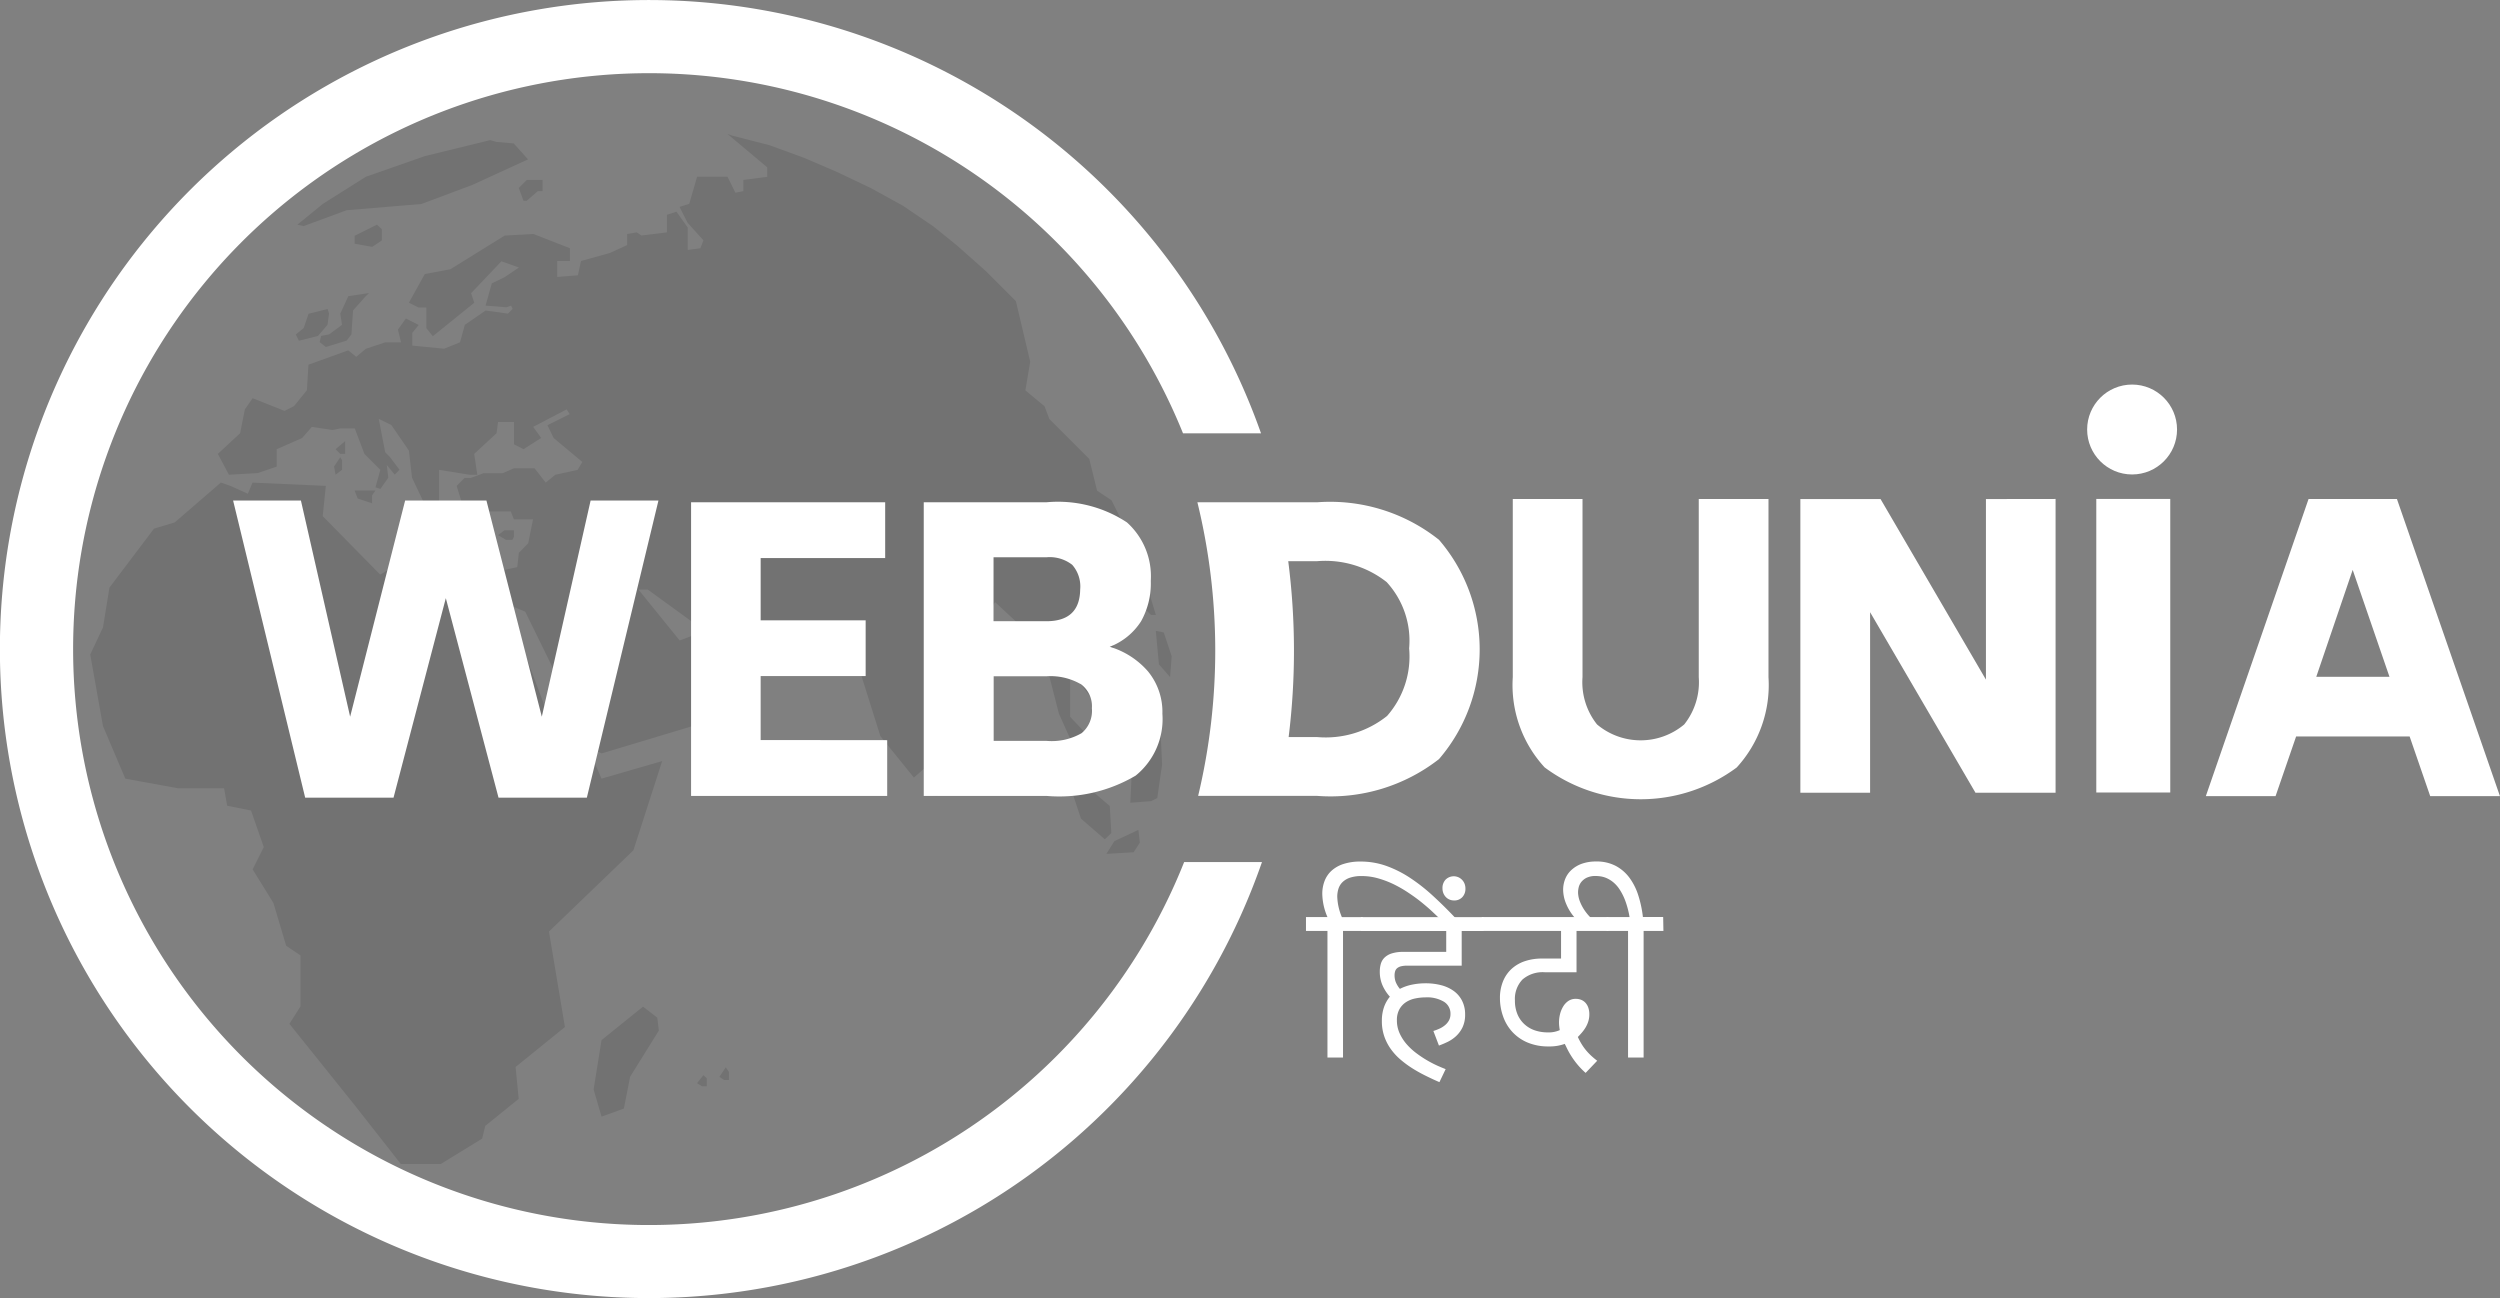 <svg xmlns="http://www.w3.org/2000/svg" xmlns:xlink="http://www.w3.org/1999/xlink" width="80.306" height="41.7" viewBox="0 0 80.306 41.7">
  <rect x="0" y="0" width="80.306" height="41.7" fill="#808080" stroke="none"/>
  <defs>
    <clipPath id="clip-path">
      <rect id="Rectangle_1" data-name="Rectangle 1" width="34.743" height="33.1"/>
    </clipPath>
  </defs>
  <g id="hi-logo" transform="translate(-11 -17)">
    <g id="hi-logo-2" data-name="hi-logo" transform="translate(11 17)">
      <g id="Group_71" data-name="Group 71" transform="translate(0 0)">
        <g id="Group_4" data-name="Group 4" transform="translate(0 0)">
          <g id="Group_3" data-name="Group 3" transform="translate(2.896 4.301)" opacity="0.11">
            <g id="Group_2" data-name="Group 2">
              <g id="Group_1" data-name="Group 1" clip-path="url(#clip-path)">
                <path id="Path_1" data-name="Path 1" d="M848.5,118.551l1.28,1.074v.305l-.766.1v.36l-.257.051-.256-.514h-.974l-.252.87-.312.1.259.51.509.563-.1.256-.406.053v-.72l-.362-.509-.306.1v.565l-.82.1-.151-.1-.307.051v.357l-.561.256-.92.255-.1.46-.666.053v-.513h.409v-.409l-1.176-.459-.92.052L839.6,122.9l-.82.153-.511.921.307.153h.254v.664l.207.258,1.33-1.074-.1-.308.973-1.024.565.2-.461.31-.412.2-.2.714.667.053.153-.053.049.105-.15.153-.718-.1-.667.46-.155.561-.51.206-1.024-.1v-.409l.205-.255-.411-.206-.254.357.1.41H837.5l-.616.206-.307.258-.257-.208-1.277.46-.05.819-.413.511-.307.155-1.023-.408L833,127.4l-.152.766-.716.664.356.669.922-.053.612-.208v-.559l.818-.36.31-.357.668.1.252-.052h.46l.31.819.512.512-.156.561.156.054.254-.36-.048-.411.256.311.152-.157-.308-.409-.151-.154-.208-1.073.407.2.564.822.1.87.51,1.075.358-.1v-1.228l.976.157h.252l-.1-.669.718-.664.049-.361h.512v.718l.307.155.565-.36-.257-.357,1.075-.561.1.153-.716.355.2.412.922.77-.153.254-.717.157-.308.252-.356-.458h-.667l-.359.155h-.612l-.412.153h-.2l-.254.256.254.819h1.485l.1.254h.615l-.155.769-.3.306-.052.46-.463.1-.305-.05.412,1.124.613.258,1.328,2.711.41.665.206.92.508.256,3.737-1.124.768-2.149-.716-.31-.869-.2-.413.157-1.326-1.638h.3l1.9,1.381.507-.256,2.408-.1,1.839,1.074.82,2.61,1.076,1.331.767-.668L855,136.764l2.1-3.173,1.486,1.383.563,2.2.46,1.022,1.021,1.176.051-.307-.307-.87-.866-.92v-1.23l.254.054.869,1.176.308-1.432-.05-.921-1.026-1.179v-1.175l.667-.1.258-1.431.252.155.155-.155-.356-.716-.464-.308-.252-1.022-1.281-1.279-.155-.411-.616-.511.155-.921-.46-1.946-.972-.971-.92-.817-.765-.617-.975-.661-1.023-.563-1.072-.511-1.075-.462-1.124-.41-1.176-.3Zm-16.271,11.2-1.483,1.281-.665.2-1.431,1.894-.207,1.277-.41.872.41,2.3.717,1.687,1.688.308h1.484l.1.561.766.155.41,1.175-.358.716.667,1.078.41,1.376.46.308v1.638l-.356.561,2.094,2.61,1.485,1.892h1.282l1.329-.815.1-.41,1.074-.868-.1-1.024,1.585-1.283-.513-3.067,2.713-2.61.923-2.864-1.948.563-.356-.82-1.23-.869-1.479-3.942-.412-1.124h-.765l-.31.1-1.227-.822h-.767l-.207.717-.356.206L835.5,130.83l.1-.972-2.354-.105-.15.358-.563-.254Zm13.56,16.835-1.332,1.075-.254,1.584.254.873.717-.259.2-1.021.923-1.484-.05-.413Zm-4.911-27.834-2.1.514-1.891.662-1.38.87-.82.669.2.045,1.382-.51,2.4-.2,1.636-.612,1.79-.821-.459-.511-.561-.05Zm-3.635,2.715-.717.357v.255l.565.1.308-.206v-.359Zm4.812-1.436-.256.258.152.411h.1l.358-.31h.153v-.36Zm-5.066,3.633-.666.1-.258.561.056.359-.414.307-.257.05-.047.2.2.155.666-.206.153-.2.052-.768.41-.46Zm-1.332.512-.611.153-.156.459-.255.207.1.2.611-.153.307-.357.051-.359Zm.564,4.244-.308.259.152.151h.155v-.41Zm-.1.616-.056-.1-.2.3.049.261.208-.157Zm1.071.972h-.667l.1.256.461.153v-.255Zm4.451,1.277h-.305l-.206.155.26.153h.2l.051-.1Zm13.866,7.317-.206.46-.2.718.1.049.511-.357.1-.41-.153-.1Zm3.939.206-.613.049v.511l.768.411.254.766.767.665.208-.2-.05-.87-1.079-.919-.255-.361Zm2.66-2.2-.56,1.228-.105,2.2.665-.052.2-.1.155-1.073-.1-2.2Zm-.407,4.3-.769.361-.258.409.874-.052.2-.308Zm-.153-8.442-.105.513.306.665.359.36h.155l-.155-.511-.151-.869Zm.714,2.05.1,1.073.358.409.051-.665-.254-.766Zm-14.532,14.271-.205.256.157.1h.155v-.256Zm.718-.252-.205.307.153.1h.152v-.259Z" transform="translate(-828.03 -118.551)" fill-rule="evenodd"/>
              </g>
            </g>
          </g>
          <path id="Path_2" data-name="Path 2" d="M855.9,131.125a18.5,18.5,0,1,1-.037-13.772h2.506a20.848,20.848,0,1,0,.031,13.772Z" transform="translate(-817.862 -103.434)" fill="#fff"/>
          <path id="Path_3" data-name="Path 3" d="M857.826,159.938l-2.3,9.545h-2.837l-1.693-6.409-1.68,6.409h-2.838l-2.315-9.545h2.178l1.581,6.944,1.767-6.944H852.3l1.779,6.944,1.568-6.944Z" transform="translate(-836.675 -143.86)" fill="#fff"/>
          <path id="Path_4" data-name="Path 4" d="M902.169,167.777v1.792h-6.3v-9.434h6.235v1.792h-4v2h3.373v1.792h-3.373v2.054Z" transform="translate(-873.67 -144.001)" fill="#fff"/>
          <path id="Path_5" data-name="Path 5" d="M929.347,165.586a2.051,2.051,0,0,1,.448,1.344,2.336,2.336,0,0,1-.858,1.985,4.819,4.819,0,0,1-2.863.653h-3.945v-9.433h3.945a4.021,4.021,0,0,1,2.582.647,2.326,2.326,0,0,1,.766,1.879,2.493,2.493,0,0,1-.311,1.295,2.068,2.068,0,0,1-1.008.821,2.615,2.615,0,0,1,1.245.809m-4.978-1.63h1.7q1.07,0,1.084-1.02a1.053,1.053,0,0,0-.255-.791,1.176,1.176,0,0,0-.828-.243h-1.7Zm2.794,2.017a1.948,1.948,0,0,0-1.089-.249h-1.7V167.8h1.7a1.924,1.924,0,0,0,1.126-.249.933.933,0,0,0,.329-.8.88.88,0,0,0-.368-.784" transform="translate(-892.456 -144.001)" fill="#fff"/>
          <path id="Path_6" data-name="Path 6" d="M989.647,168.388a3.9,3.9,0,0,1-1.026-2.9v-5.725h2.24v5.725a2.181,2.181,0,0,0,.467,1.518,2.176,2.176,0,0,0,2.8,0,2.178,2.178,0,0,0,.467-1.518v-5.725h2.24v5.725a3.923,3.923,0,0,1-1.02,2.9,5.168,5.168,0,0,1-6.167,0" transform="translate(-940.027 -143.735)" fill="#fff"/>
          <path id="Path_7" data-name="Path 7" d="M1029.273,159.763V169.2H1026.7l-3.385-5.8v5.8h-2.24v-9.434h2.576l3.385,5.8v-5.8Z" transform="translate(-963.243 -143.735)" fill="#fff"/>
          <path id="Path_8" data-name="Path 8" d="M1082,167.391h-3.646l-.66,1.916h-2.24l3.3-9.545h2.838l3.309,9.545h-2.24Zm-.647-1.916-1.182-3.435-1.17,3.435Z" transform="translate(-1004.597 -143.734)" fill="#fff"/>
          <path id="Path_9" data-name="Path 9" d="M960.767,161.335a5.615,5.615,0,0,0-3.9-1.2h-3.853a20.077,20.077,0,0,1,.024,9.432h3.829a5.659,5.659,0,0,0,3.908-1.182,5.4,5.4,0,0,0-.006-7.051M959.106,167a3.157,3.157,0,0,1-2.24.678h-.921a22.541,22.541,0,0,0-.013-5.651h.934a3.18,3.18,0,0,1,2.228.672,2.783,2.783,0,0,1,.722,2.129,2.891,2.891,0,0,1-.709,2.171" transform="translate(-914.551 -144.001)" fill="#fff"/>
        </g>
        <path id="Path_14" data-name="Path 14" d="M.324,0H2.7V9.43H.324Z" transform="translate(67.014 16.027)" fill="#fff"/>
        <circle id="Ellipse_1" data-name="Ellipse 1" cx="1.444" cy="1.444" r="1.444" transform="translate(67.044 12.353)" fill="#fff"/>
      </g>
      <g id="Group_76" data-name="Group 76" transform="translate(41.954 27.674)">
        <path id="Path_101" data-name="Path 101" d="M348.916,1154.389h-.635v4.067h-.5v-4.067h-.69v-.445h.69a1.946,1.946,0,0,1-.166-.745,1.147,1.147,0,0,1,.073-.412.865.865,0,0,1,.222-.329,1.04,1.04,0,0,1,.383-.218,1.734,1.734,0,0,1,.554-.079,2.44,2.44,0,0,1,.81.135,3.565,3.565,0,0,1,.761.378,5.723,5.723,0,0,1,.737.575q.365.333.737.726h-.526l-.225-.213q-.141-.131-.325-.281t-.408-.3a4.052,4.052,0,0,0-.472-.277,3.053,3.053,0,0,0-.516-.2,1.935,1.935,0,0,0-.54-.077,1.152,1.152,0,0,0-.371.051.63.63,0,0,0-.242.142.518.518,0,0,0-.132.213.856.856,0,0,0-.039.262,1.837,1.837,0,0,0,.148.651h.672Z" transform="translate(-347.094 -1152.16)" fill="#fff"/>
        <path id="Path_102" data-name="Path 102" d="M358.418,1164.915a1.534,1.534,0,0,0,.2-.076.774.774,0,0,0,.176-.111.537.537,0,0,0,.126-.153.421.421,0,0,0,.048-.206.446.446,0,0,0-.209-.392,1.056,1.056,0,0,0-.593-.141,1.657,1.657,0,0,0-.316.032.863.863,0,0,0-.3.115.651.651,0,0,0-.218.227.71.71,0,0,0-.085.365.991.991,0,0,0,.088.416,1.436,1.436,0,0,0,.228.353,2.031,2.031,0,0,0,.316.29,3.6,3.6,0,0,0,.677.4q.155.068.257.107l-.2.418q-.212-.091-.431-.2a4.611,4.611,0,0,1-.426-.236,3.27,3.27,0,0,1-.387-.283,1.9,1.9,0,0,1-.316-.342,1.58,1.58,0,0,1-.212-.411,1.484,1.484,0,0,1-.077-.487,1.343,1.343,0,0,1,.068-.449,1.092,1.092,0,0,1,.189-.337,1.37,1.37,0,0,1-.245-.384,1.1,1.1,0,0,1-.079-.421.918.918,0,0,1,.032-.245.462.462,0,0,1,.115-.2.579.579,0,0,1,.232-.138,1.191,1.191,0,0,1,.384-.051h1.371v-.672h-2.741v-.445h3.943v.445h-.705v1.114h-1.74a.851.851,0,0,0-.2.019.326.326,0,0,0-.129.059.211.211,0,0,0-.068.1.437.437,0,0,0-.019.138.6.6,0,0,0,.036.206.826.826,0,0,0,.135.224,1.5,1.5,0,0,1,.386-.135,2.149,2.149,0,0,1,.44-.044,1.955,1.955,0,0,1,.5.061,1.2,1.2,0,0,1,.4.183.874.874,0,0,1,.269.312.95.95,0,0,1,.1.443.934.934,0,0,1-.083.415.945.945,0,0,1-.209.284,1.121,1.121,0,0,1-.274.186,2.841,2.841,0,0,1-.275.116Z" transform="translate(-354.329 -1159.472)" fill="#fff"/>
        <path id="Path_103" data-name="Path 103" d="M369.445,1154.956a.39.39,0,0,1,.1-.28.372.372,0,0,1,.408-.078.379.379,0,0,1,.2.207.411.411,0,0,1,.029.156.386.386,0,0,1-.1.278.349.349,0,0,1-.265.106.374.374,0,0,1-.147-.029.345.345,0,0,1-.118-.082.389.389,0,0,1-.079-.124A.414.414,0,0,1,369.445,1154.956Z" transform="translate(-365.063 -1154.094)" fill="#fff"/>
        <path id="Path_104" data-name="Path 104" d="M379.953,1161.691h-1.026v1.328h-1.02a.991.991,0,0,0-.717.234.9.9,0,0,0-.242.673,1.123,1.123,0,0,0,.08.439.9.9,0,0,0,.221.319.939.939,0,0,0,.334.2,1.285,1.285,0,0,0,.421.067.863.863,0,0,0,.384-.073c-.008-.05-.014-.095-.018-.133a1.082,1.082,0,0,1-.006-.115,1.141,1.141,0,0,1,.032-.262.882.882,0,0,1,.1-.245.562.562,0,0,1,.166-.18.42.42,0,0,1,.243-.07.462.462,0,0,1,.166.03.372.372,0,0,1,.138.092.449.449,0,0,1,.094.156.626.626,0,0,1,.035.218.742.742,0,0,1-.033.228.93.93,0,0,1-.086.194,1.2,1.2,0,0,1-.12.166q-.066.077-.13.141a2.111,2.111,0,0,0,.141.26,1.7,1.7,0,0,0,.155.206,1.988,1.988,0,0,0,.162.163q.082.073.164.135l-.372.39a2.389,2.389,0,0,1-.274-.283,2.69,2.69,0,0,1-.191-.265,2.538,2.538,0,0,1-.126-.224q-.048-.1-.079-.16a1.424,1.424,0,0,1-.514.082,1.7,1.7,0,0,1-.687-.128,1.408,1.408,0,0,1-.489-.345,1.431,1.431,0,0,1-.292-.495,1.743,1.743,0,0,1-.1-.578,1.407,1.407,0,0,1,.1-.549,1.112,1.112,0,0,1,.278-.4,1.2,1.2,0,0,1,.426-.245,1.688,1.688,0,0,1,.54-.083h.619v-.887h-2.548v-.445h4.07Z" transform="translate(-370.239 -1159.462)" fill="#fff"/>
        <path id="Path_105" data-name="Path 105" d="M392.467,1154.381h-.636v4.067h-.5v-4.067h-.69v-.445h.738a2.878,2.878,0,0,0-.139-.528,1.838,1.838,0,0,0-.185-.366,1.01,1.01,0,0,0-.209-.232.935.935,0,0,0-.21-.127.769.769,0,0,0-.191-.054,1.156,1.156,0,0,0-.147-.012.657.657,0,0,0-.3.058.5.5,0,0,0-.174.141.448.448,0,0,0-.08.171.727.727,0,0,0-.019.153c0,.016,0,.049.008.1a.817.817,0,0,0,.048.186,1.459,1.459,0,0,0,.126.252,1.6,1.6,0,0,0,.239.293h-.514a1.6,1.6,0,0,1-.286-.452,1.2,1.2,0,0,1-.1-.455.936.936,0,0,1,.066-.351.784.784,0,0,1,.2-.289.981.981,0,0,1,.333-.2,1.353,1.353,0,0,1,.463-.073,1.309,1.309,0,0,1,.626.141,1.324,1.324,0,0,1,.443.383,1.934,1.934,0,0,1,.284.568,3.615,3.615,0,0,1,.147.691h.651Z" transform="translate(-380.988 -1152.152)" fill="#fff"/>
      </g>
    </g>
  </g>
</svg>
